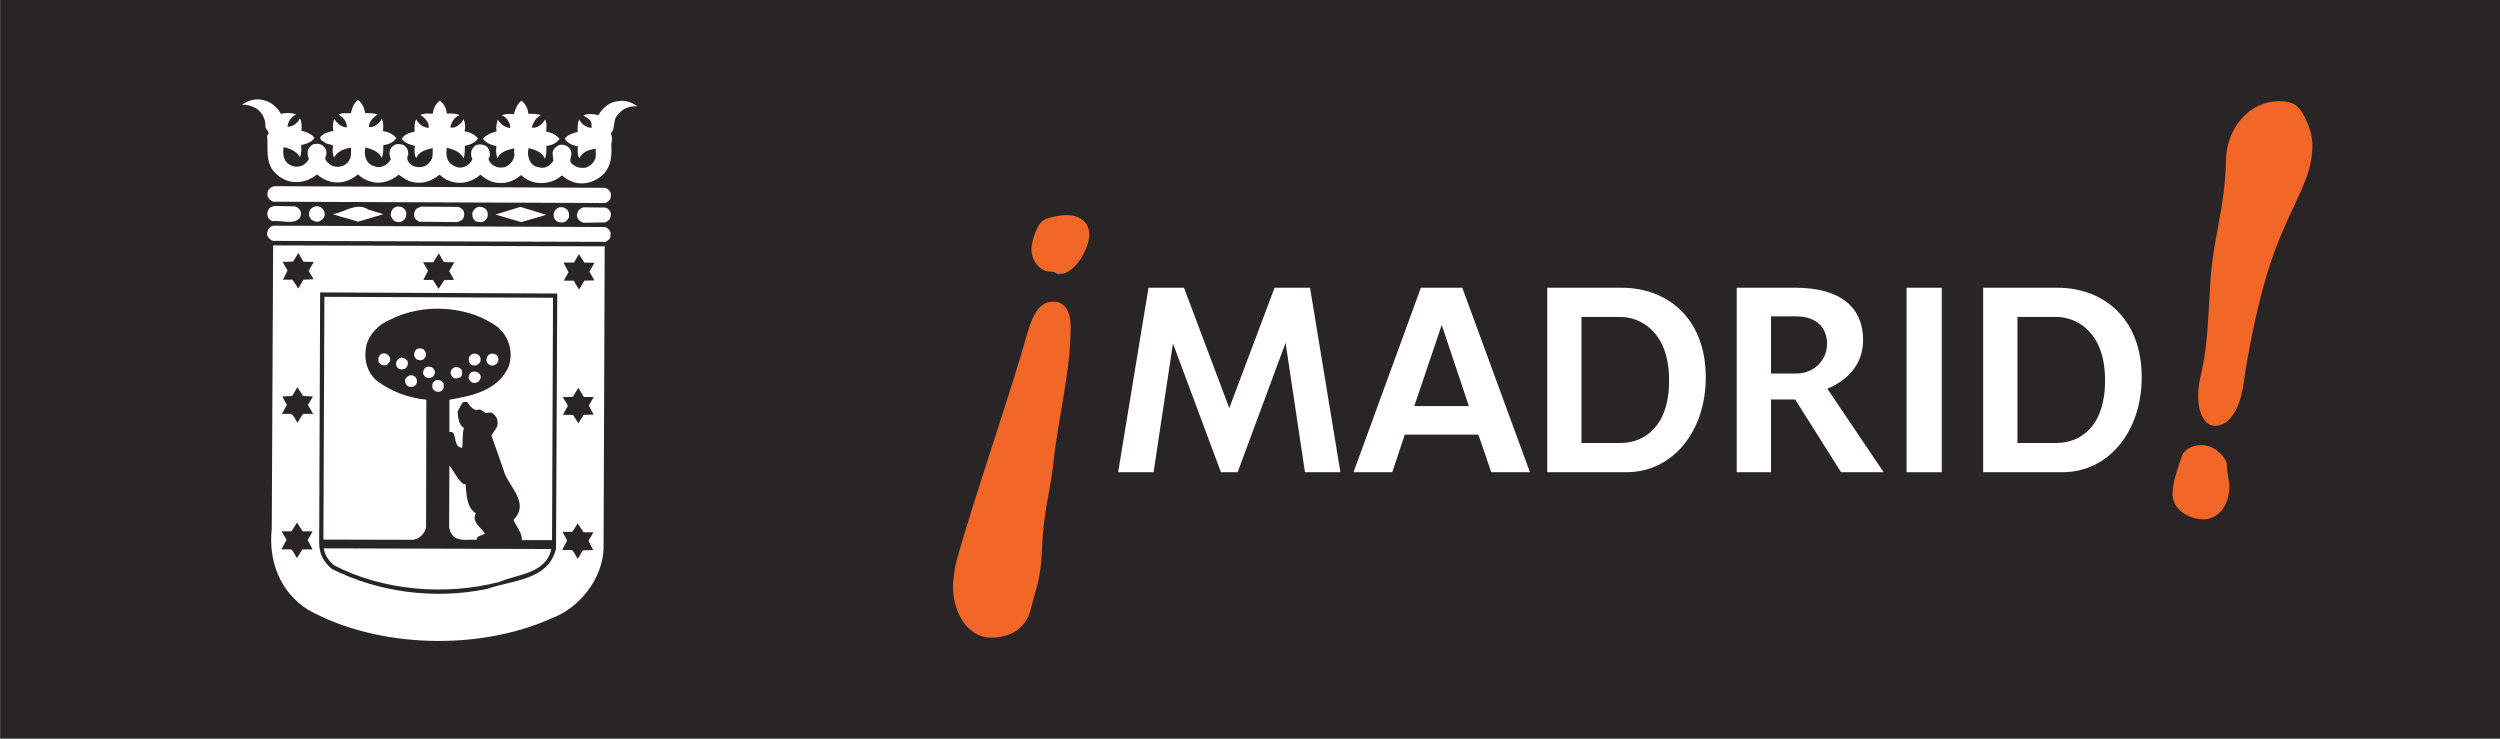 <?xml version="1.0" encoding="UTF-8"?>
<svg xmlns="http://www.w3.org/2000/svg" xmlns:xlink="http://www.w3.org/1999/xlink" width="784pt" height="231.6pt" viewBox="0 0 784 231.6" version="1.1">
<rect x="0" y="0" width="784" height="231.6" fill="#808080" stroke="none"/>
<g id="surface1">
<path style=" stroke:none;fill-rule:evenodd;fill:rgb(16.089%,14.502%,14.893%);fill-opacity:1;" d="M 4.004 -0.066 L 784.09 -0.066 L 784.09 231.594 L 0.086 231.594 L 0.086 -0.066 Z M 4.004 -0.066 "/>
<path style=" stroke:none;fill-rule:evenodd;fill:rgb(100%,100%,100%);fill-opacity:1;" d="M 409.238 148.078 L 403.16 107.523 L 388.121 148.078 L 382.883 148.078 L 367.84 107.711 L 361.766 148.078 L 350.645 148.078 L 360.172 90.234 L 371.297 90.234 L 385.504 127.984 L 399.703 90.234 L 410.824 90.234 L 420.352 148.078 Z M 409.238 148.078 "/>
<path style=" stroke:none;fill-rule:evenodd;fill:rgb(100%,100%,100%);fill-opacity:1;" d="M 467.645 148.078 L 463.629 136.301 L 440.539 136.301 L 436.617 148.078 L 424.465 148.078 L 445.59 90.234 L 458.578 90.234 L 479.785 148.078 Z M 452.129 101.914 L 443.531 127.336 L 460.633 127.336 Z M 452.129 101.914 "/>
<path style=" stroke:none;fill-rule:evenodd;fill:rgb(100%,100%,100%);fill-opacity:1;" d="M 510.16 148.078 L 485.215 148.078 L 485.215 90.234 L 508.48 90.234 C 522.68 90.234 534.926 99.586 534.926 118.367 C 534.926 135.371 524.461 148.078 510.16 148.078 Z M 508.203 99.398 L 495.953 99.398 L 495.953 138.918 L 508.203 138.918 C 515.305 138.918 523.43 134.152 523.43 119.297 C 523.43 103.496 513.902 99.398 508.203 99.398 Z M 508.203 99.398 "/>
<path style=" stroke:none;fill-rule:evenodd;fill:rgb(100%,100%,100%);fill-opacity:1;" d="M 577.344 148.078 L 562.965 125.277 L 555.391 125.277 L 555.391 148.078 L 544.645 148.078 L 544.645 90.234 L 563.055 90.234 C 577.535 90.234 584.262 96.684 584.262 106.594 C 584.262 115.004 578.57 119.578 573.055 121.906 L 590.715 148.078 Z M 563.336 99.211 L 555.391 99.211 L 555.391 117.141 L 563.336 117.141 C 568.758 117.141 572.965 113.039 572.965 107.805 C 572.965 103.035 569.871 99.211 563.336 99.211 Z M 563.336 99.211 "/>
<path style=" stroke:none;fill-rule:evenodd;fill:rgb(100%,100%,100%);fill-opacity:1;" d="M 597.906 148.086 L 608.934 148.086 L 608.934 90.234 L 597.906 90.234 Z M 597.906 148.086 "/>
<path style=" stroke:none;fill-rule:evenodd;fill:rgb(100%,100%,100%);fill-opacity:1;" d="M 646.879 148.078 L 621.922 148.078 L 621.922 90.234 L 645.191 90.234 C 659.391 90.234 671.641 99.586 671.641 118.367 C 671.641 135.371 661.176 148.078 646.879 148.078 Z M 644.922 99.398 L 632.672 99.398 L 632.672 138.918 L 644.922 138.918 C 652.012 138.918 660.148 134.152 660.148 119.297 C 660.148 103.496 650.621 99.398 644.922 99.398 Z M 644.922 99.398 "/>
<path style=" stroke:none;fill-rule:evenodd;fill:rgb(94.922%,39.989%,15.282%);fill-opacity:1;" d="M 330.215 146.227 C 329.285 154.301 327.16 160.922 326.77 172.172 C 326.379 181.836 324.922 184.348 323.188 191.234 C 321.73 197.062 316.84 199.977 310.746 199.977 C 303.469 199.977 298.965 192.168 298.84 184.09 C 298.84 182.098 299.504 177.465 300.023 175.617 C 305.586 156.156 313.004 134.84 320.02 111.934 C 322.801 102.805 323.992 94.598 330.344 94.598 C 334.586 94.598 335.766 98.836 335.766 102.406 C 335.766 116.566 331.93 130.215 330.215 146.227 Z M 332.199 85.984 C 330.879 85.984 331.398 85.195 329.422 85.195 C 325.973 85.195 323.461 81.613 323.461 78.176 C 323.461 75.93 325.18 69.84 327.695 68.781 C 329.285 68.113 332.328 67.453 334.445 67.453 C 338.156 67.453 341.602 69.312 341.602 73.547 C 341.602 77.91 337.094 85.984 332.199 85.984 Z M 332.199 85.984 "/>
<path style=" stroke:none;fill-rule:evenodd;fill:rgb(94.922%,39.989%,15.282%);fill-opacity:1;" d="M 691.086 162.871 C 686.527 162.871 681.305 159.926 681.305 154.84 C 681.305 151.09 683.047 146.672 684.254 143.051 C 684.797 141.309 687.07 139.578 690.285 139.578 C 695.238 139.578 698.316 144.262 698.316 145.465 C 698.316 147.879 699.121 151.227 699.121 152.301 C 699.121 159.531 694.84 162.871 691.086 162.871 Z M 710.641 86.926 C 707.559 97.512 705.148 109.434 703.539 120.547 C 702.605 127.383 699.527 133.547 694.566 133.547 C 691.758 133.547 689.348 130.062 689.348 124.297 C 689.348 122.965 689.348 121.352 690.008 118.406 C 692.023 109.703 692.156 105.949 693.23 87.602 C 694.035 75.008 697.922 64.156 698.047 50.363 C 698.184 40.316 705.285 31.742 714.66 31.742 C 719.891 31.742 721.227 33.488 723.367 38.039 C 724.844 41.254 725.379 44.066 725.105 47.551 C 724.309 58.527 716.402 67.109 710.641 86.926 Z M 710.641 86.926 "/>
<path style=" stroke:none;fill-rule:evenodd;fill:rgb(100%,100%,100%);fill-opacity:1;" d="M 88.098 35.691 C 89.652 35.309 91.41 35.309 92.871 35.906 C 91.32 36.559 90.293 38.152 90.168 39.742 C 91.754 39.824 93.305 38.586 94.078 37.156 C 94.68 38.23 94.68 39.695 94.504 40.984 C 96.008 41.379 97.602 41.887 98.629 43.219 C 97.641 44.766 95.973 45.105 94.418 45.496 C 94.594 46.789 94.504 48.164 94.078 49.328 C 93.09 47.43 90.891 46.57 88.918 46.145 C 88.742 47.863 88.707 49.406 89.777 50.797 C 91.105 52.203 93.039 52.672 94.809 51.906 C 95.617 51.555 96.527 50.656 96.867 49.844 C 96.48 49.016 96.352 47.988 96.566 47.047 C 96.961 46.309 97.555 45.41 98.414 45.195 C 99.535 44.98 100.738 45.059 101.512 45.93 C 102.117 46.57 102.547 47.43 102.328 48.289 C 102.461 48.977 101.637 49.535 102.156 50.141 C 102.672 51.129 103.699 51.859 104.734 52.203 C 106.023 52.461 107.441 52.289 108.43 51.469 C 110.195 50.266 110.148 48.289 110.066 46.309 C 108.133 46.621 105.77 47.352 104.82 49.406 C 104.266 48.469 104.137 46.879 104.52 45.715 C 103.879 45.281 103.055 45.242 102.328 44.98 C 101.637 44.465 100.309 44.031 100.395 43.047 C 101.469 41.719 103.016 41.379 104.52 41.074 C 104.305 39.781 104.391 38.406 104.82 37.254 C 105.555 38.621 107.098 39.91 108.73 39.961 C 108.906 38.406 107.836 36.941 106.453 36.121 L 106.152 36.004 C 107.137 35.27 108.859 35.57 110.066 35.477 C 110.363 33.93 110.879 32.465 112.254 31.352 C 113.633 32.301 114.23 33.93 114.531 35.477 C 115.781 35.477 117.242 35.477 118.449 35.906 C 117.113 36.688 115.695 38.152 115.656 39.824 C 117.379 40.164 118.922 38.66 119.777 37.254 C 120.215 38.406 120.297 39.781 120.086 41.074 C 121.676 41.379 123.18 41.934 124.336 43.348 C 123.305 44.68 121.801 45.371 120.215 45.496 C 120.16 46.789 120.297 48.379 119.691 49.535 C 118.797 47.383 116.516 46.789 114.621 46.223 C 114.191 47.559 114.406 49.445 115.227 50.656 C 116.09 51.859 117.289 52.203 118.527 52.414 C 120.254 52.461 121.754 51.426 122.574 49.926 C 122.184 49.066 121.969 47.902 122.359 46.961 C 122.613 46.094 123.52 45.465 124.336 45.195 C 125.066 45.195 126.098 45.156 126.785 45.629 C 127.691 46.355 128.074 47.258 128.031 48.379 C 127.477 49.445 127.691 50.566 128.633 51.391 C 129.754 52.461 131.512 52.629 132.977 52.203 C 134.051 51.77 134.992 50.797 135.469 49.754 C 135.812 48.379 135.684 47.688 135.684 46.438 C 133.84 46.879 131.473 47.352 130.527 49.535 C 129.922 48.762 129.922 47.004 130.094 45.715 C 128.547 45.41 127.004 44.844 125.973 43.562 C 126.746 42.141 128.465 41.59 130.008 41.285 C 130.008 40.035 129.883 38.492 130.527 37.371 C 131.215 38.914 132.805 40.004 134.434 40.129 C 134.695 38.531 133.406 37.113 132.07 36.211 L 131.727 36.121 C 132.762 35.523 134.348 35.523 135.684 35.691 C 135.941 34.148 136.547 32.516 137.922 31.566 C 139.254 32.562 139.984 34.02 140.109 35.613 C 141.359 35.613 142.992 35.477 144.105 36.121 C 142.512 36.688 141.527 38.363 141.223 39.961 C 142.512 40.297 143.762 39.391 144.754 38.406 L 145.355 37.371 C 145.914 38.445 146.039 40.078 145.66 41.152 C 147.289 41.453 148.84 42.098 149.91 43.438 C 148.922 44.895 147.336 45.371 145.785 45.715 C 145.738 46.961 145.871 48.469 145.355 49.629 C 144.367 47.559 142.09 46.828 140.109 46.309 C 139.855 48.211 139.934 50.18 141.438 51.469 C 142.562 52.203 143.805 52.844 145.27 52.414 C 146.43 52.121 147.672 51.129 148.148 49.926 C 147.719 49.191 147.633 48.164 147.848 47.258 C 148.191 46.523 148.746 45.629 149.605 45.41 C 150.68 45.156 151.844 45.324 152.703 46.008 C 153.477 46.879 153.824 48.027 153.523 49.23 C 152.965 49.629 153.309 50.352 153.609 50.797 C 154.766 52.379 156.66 52.887 158.465 52.34 C 159.973 51.723 161.258 50.141 161.348 48.504 C 161.129 47.902 161.301 47.09 161.258 46.523 C 159.324 46.914 156.879 47.559 155.965 49.629 C 155.59 48.504 155.461 47.09 155.672 45.797 C 154.078 45.496 152.613 44.941 151.465 43.562 C 152.535 42.098 154.211 41.672 155.797 41.152 C 155.371 40.035 155.797 38.66 156.102 37.461 C 156.879 38.914 158.379 40.035 160.012 40.129 C 160.098 38.531 158.898 36.812 157.344 36.121 C 158.465 35.691 159.883 35.613 161.129 35.828 C 161.645 34.281 162.117 32.648 163.535 31.566 C 164.867 32.602 165.559 34.105 165.688 35.691 C 166.926 35.691 168.434 35.66 169.594 36.121 C 168.18 36.852 167.062 38.445 166.801 40.035 C 168.566 40.297 170.152 38.914 170.934 37.461 C 171.574 38.621 171.363 39.91 171.273 41.285 C 172.867 41.547 174.41 42.234 175.488 43.562 C 174.449 44.895 172.992 45.629 171.363 45.715 C 171.312 47.004 171.492 48.594 170.844 49.754 C 169.938 47.559 167.711 46.961 165.773 46.438 C 165.383 47.902 165.598 49.629 166.422 50.871 C 167.316 52.238 168.695 52.504 170.113 52.629 C 171.527 52.551 172.777 51.691 173.512 50.441 C 173.551 49.23 172.906 47.902 173.727 46.742 C 174.371 45.977 175.27 45.242 176.434 45.41 C 177.508 45.41 178.535 46.145 178.965 47.172 C 179.91 48.938 177.547 50.566 180.004 51.816 C 180.945 52.59 182.148 52.719 183.438 52.629 C 184.688 52.34 186.016 51.301 186.535 50.059 C 187.09 49.113 186.699 47.773 186.84 46.66 C 184.941 46.879 182.672 47.52 181.68 49.629 C 181.074 48.68 181.074 47.172 181.254 45.93 C 179.695 45.539 177.891 45.059 177.117 43.438 C 178.191 42.141 179.695 41.758 181.16 41.379 C 181.16 40.129 181.031 38.586 181.68 37.461 C 182.324 38.965 183.906 40.004 185.504 40.129 C 185.609 38.078 185.348 37.609 182.922 36.211 C 184.258 35.57 186.273 35.691 187.648 36.121 C 188.898 33.891 191.301 31.828 193.922 31.703 C 196.211 31.312 198.18 32.172 199.941 33.34 C 197.449 33.121 194.922 34.148 193.41 36.426 C 192.16 37.973 193.062 40.473 191.477 41.887 C 192.16 42.922 191.906 44.16 191.691 45.281 C 191.949 48.938 191.605 52.289 189.113 54.781 C 186.699 56.93 183.652 58.051 180.34 57.273 C 178.84 56.84 177.422 56.07 176.219 54.996 C 173.805 57.23 170.152 57.922 167.141 57.059 C 165.773 56.629 164.523 55.941 163.41 54.906 C 161.129 56.887 158.164 57.922 154.938 57.145 C 153.348 56.801 151.93 55.895 150.641 54.781 C 148.363 56.84 145.355 57.746 142.262 57.145 C 140.629 56.801 139.16 55.988 137.836 54.781 C 135.469 56.754 132.504 57.84 129.277 57.059 C 127.691 56.754 126.402 55.68 125.023 54.781 C 122.574 56.84 119.223 57.965 115.949 56.84 C 114.586 56.465 113.371 55.727 112.254 54.691 C 109.895 56.672 106.93 57.746 103.699 56.977 C 102.117 56.539 100.699 55.809 99.453 54.691 C 97.047 56.629 93.988 57.621 90.676 56.84 C 88.273 56.199 85.734 54.309 84.711 51.906 C 83.461 49.152 84.102 45.496 83.758 42.527 C 85.008 41.504 83.289 40.723 83.242 39.742 C 83.332 37.371 82.254 35.27 80.281 33.93 C 78.902 33.289 77.359 32.648 75.844 32.898 C 77.789 31.402 80.445 30.711 82.941 31.488 C 85.047 31.996 87.07 33.715 88.098 35.691 Z M 88.098 35.691 "/>
<path style=" stroke:none;fill-rule:evenodd;fill:rgb(100%,100%,100%);fill-opacity:1;" d="M 85.82 34.789 C 86.551 35.57 86.984 36.52 87.379 37.461 C 88.184 37.066 88.961 36.688 89.863 36.637 C 88.527 37.672 89.477 41.719 86.855 40.129 C 86.34 40.297 85.691 40.254 85.223 40.555 C 83.973 39.527 84.66 37.59 83.758 36.344 C 83.207 34.715 81.57 33.465 80.281 32.516 C 82.52 32.348 84.457 33.16 85.82 34.789 Z M 85.82 34.789 "/>
<path style=" stroke:none;fill-rule:evenodd;fill:rgb(100%,100%,100%);fill-opacity:1;" d="M 195.473 33.031 C 192.465 34.41 191.43 37.547 190.965 40.473 C 190.57 41.414 189.797 40.379 189.113 40.555 C 188.254 40.34 187.09 41.547 186.914 40.035 C 186.754 38.965 186.574 37.887 185.805 37.027 C 186.754 37.027 187.523 37.461 188.254 37.887 C 188.977 35.438 191.516 33.34 194.059 32.898 C 194.527 32.945 195.086 32.816 195.473 33.031 Z M 195.473 33.031 "/>
<path style=" stroke:none;fill-rule:evenodd;fill:rgb(100%,100%,100%);fill-opacity:1;" d="M 113.156 34.879 L 113.078 37.371 C 113.848 37.285 114.586 36.637 115.566 36.727 C 114.105 37.762 115.18 41.453 112.645 40.34 C 112.004 40.297 111.438 40.379 110.926 40.641 C 109.805 39.645 110.148 37.848 109.035 36.727 C 109.895 36.812 110.754 36.898 111.438 37.461 C 110.797 36.211 112.434 30.547 113.156 34.879 Z M 113.156 34.879 "/>
<path style=" stroke:none;fill-rule:evenodd;fill:rgb(100%,100%,100%);fill-opacity:1;" d="M 138.781 37.547 C 139.551 37.285 140.238 36.812 141.145 36.852 C 139.719 37.887 140.754 41.969 137.922 40.473 C 137.016 40.426 135.859 41.152 135.77 39.742 C 135.684 38.711 135.34 37.762 134.738 36.941 C 135.508 36.688 136.328 37.371 137.102 37.547 C 136.926 36.211 136.887 34.41 137.922 33.34 C 138.996 34.32 138.949 36.211 138.781 37.547 Z M 138.781 37.547 "/>
<path style=" stroke:none;fill-rule:evenodd;fill:rgb(100%,100%,100%);fill-opacity:1;" d="M 164.223 37.547 C 164.992 37.504 165.773 36.852 166.715 36.941 C 165.297 37.973 166.336 41.719 163.84 40.555 C 162.844 39.961 161.816 41.844 161.477 40.129 C 161.215 39.051 161.172 37.887 160.312 37.027 C 161.047 36.852 161.984 37.285 162.676 37.672 C 162.504 36.305 162.465 34.535 163.535 33.414 C 164.523 34.41 164.613 36.172 164.223 37.547 Z M 164.223 37.547 "/>
<path style=" stroke:none;fill-rule:evenodd;fill:rgb(100%,100%,100%);fill-opacity:1;" d="M 92.445 42.527 C 93.773 42.312 95.883 42.273 96.656 43.348 C 95.535 44.129 93.859 44.465 92.531 43.867 C 92.609 44.59 93.176 45.465 93.258 46.309 C 92.141 45.672 90.512 45.629 89.348 44.766 C 90.852 43.605 88.016 41.285 90.465 41.074 C 91.496 40.984 92.445 40.641 93.258 40.035 C 93.305 40.984 92.871 41.758 92.445 42.527 Z M 92.445 42.527 "/>
<path style=" stroke:none;fill-rule:evenodd;fill:rgb(100%,100%,100%);fill-opacity:1;" d="M 109.551 41.805 C 109.121 42.57 109.121 43.906 109.551 44.68 C 108.562 45.754 106.758 45.465 105.633 46.523 C 105.379 45.672 106.07 44.941 106.277 44.16 C 104.91 44.379 102.926 44.34 102.027 43.215 C 103.188 42.449 104.734 42.02 106.152 42.527 C 105.984 41.844 105.633 40.984 105.633 40.129 C 106.797 41.074 108.387 40.898 109.551 41.805 Z M 109.551 41.805 "/>
<path style=" stroke:none;fill-rule:evenodd;fill:rgb(100%,100%,100%);fill-opacity:1;" d="M 118.234 42.402 C 119.691 42.141 121.629 42.312 122.574 43.43 C 121.41 44.297 119.82 44.379 118.312 44.16 L 118.965 46.523 C 117.887 45.156 113.801 46.145 115.355 43.348 C 115.441 42.57 114.445 41.414 115.871 41.285 C 116.984 41.152 118.02 40.77 118.965 40.129 C 118.922 40.984 118.703 41.758 118.234 42.402 Z M 118.234 42.402 "/>
<path style=" stroke:none;fill-rule:evenodd;fill:rgb(100%,100%,100%);fill-opacity:1;" d="M 134.824 43.43 C 134.738 44.215 135.723 45.371 134.305 45.496 C 133.191 45.578 132.246 46.094 131.344 46.652 C 131.133 45.93 131.641 45.105 131.945 44.379 C 130.527 44.68 128.809 44.379 127.605 43.43 C 128.719 42.449 130.438 42.355 131.855 42.703 C 131.816 41.969 131.133 41.199 131.215 40.254 C 132.211 41.844 136.414 40.508 134.824 43.43 Z M 134.824 43.43 "/>
<path style=" stroke:none;fill-rule:evenodd;fill:rgb(100%,100%,100%);fill-opacity:1;" d="M 143.938 42.527 C 145.309 42.234 147.242 42.449 148.148 43.562 C 146.988 44.34 145.445 44.766 144.02 44.246 C 144.195 44.941 144.449 45.754 144.621 46.523 C 143.676 46.145 142.348 45.629 141.145 45.41 C 139.984 45.105 141.145 44.297 140.93 43.652 C 141.184 42.922 140.363 42.355 140.844 41.805 C 142.047 41.285 143.422 41.074 144.535 40.254 C 144.754 41.074 144.152 41.758 143.938 42.527 Z M 143.938 42.527 "/>
<path style=" stroke:none;fill-rule:evenodd;fill:rgb(100%,100%,100%);fill-opacity:1;" d="M 160.441 43.562 C 160.441 44.383 161.09 45.41 159.797 45.629 C 158.68 45.715 157.734 46.191 156.824 46.742 C 156.789 45.84 157.215 45.105 157.52 44.383 C 156.141 44.637 154.121 44.422 153.309 43.438 C 154.465 42.664 156.016 42.234 157.434 42.703 L 156.824 40.34 C 157.859 41.758 161.945 40.723 160.441 43.562 Z M 160.441 43.562 "/>
<path style=" stroke:none;fill-rule:evenodd;fill:rgb(100%,100%,100%);fill-opacity:1;" d="M 169.508 42.617 C 170.934 42.312 172.562 42.617 173.727 43.562 C 172.652 44.551 170.934 44.637 169.508 44.246 L 170.113 46.742 C 168.996 45.93 167.492 45.887 166.281 45.195 C 166.281 44.246 166.848 42.922 166.203 42.02 C 167.445 41.285 168.996 41.379 170.113 40.34 C 170.113 41.199 169.855 41.934 169.508 42.617 Z M 169.508 42.617 "/>
<path style=" stroke:none;fill-rule:evenodd;fill:rgb(100%,100%,100%);fill-opacity:1;" d="M 185.891 43.562 C 185.969 44.129 186.145 44.766 186.184 45.195 C 185.07 45.887 183.691 45.93 182.578 46.742 C 182.402 46.008 182.836 45.105 183.223 44.379 C 181.891 44.59 180.129 44.512 178.965 43.652 C 179.746 41.414 185.195 44.766 182.492 41.152 L 182.402 40.473 C 183.398 41.887 187.648 40.684 185.891 43.562 Z M 185.891 43.562 "/>
<path style=" stroke:none;fill-rule:evenodd;fill:rgb(100%,100%,100%);fill-opacity:1;" d="M 88.312 42.836 C 88.402 43.43 88.184 43.906 87.891 44.379 C 87.379 44.941 86.379 45.027 85.734 44.68 C 85.176 44.16 84.617 43.398 85.008 42.703 C 85.223 42.234 85.566 41.887 86.035 41.59 C 86.809 41.379 88.098 41.758 88.312 42.836 Z M 88.312 42.836 "/>
<path style=" stroke:none;fill-rule:evenodd;fill:rgb(100%,100%,100%);fill-opacity:1;" d="M 113.891 42.703 C 114.152 43.398 113.891 44.086 113.508 44.59 C 112.941 45.059 111.953 45.105 111.309 44.766 C 110.629 44.246 110.449 43.398 110.715 42.617 C 111.223 41.285 113.508 41.379 113.891 42.703 Z M 113.891 42.703 "/>
<path style=" stroke:none;fill-rule:evenodd;fill:rgb(100%,100%,100%);fill-opacity:1;" d="M 139.465 42.703 C 139.68 43.398 139.594 44.16 139.16 44.68 C 138.82 44.98 138.43 45.105 138.047 45.195 C 137.227 45.156 136.281 44.637 136.203 43.73 C 136.203 42.996 136.414 42.137 137.227 41.887 C 138.09 41.547 138.996 41.969 139.465 42.703 Z M 139.465 42.703 "/>
<path style=" stroke:none;fill-rule:evenodd;fill:rgb(100%,100%,100%);fill-opacity:1;" d="M 165.086 42.922 C 165.473 43.867 164.914 44.844 164.055 45.195 C 163.109 45.371 162.16 45.059 161.855 44.16 C 161.602 43.516 161.855 42.781 162.285 42.312 C 163.059 41.59 164.699 41.805 165.086 42.922 Z M 165.086 42.922 "/>
<path style=" stroke:none;fill-rule:evenodd;fill:rgb(100%,100%,100%);fill-opacity:1;" d="M 190.531 42.836 C 190.836 43.73 190.531 44.844 189.629 45.195 C 188.938 45.496 188.254 45.156 187.738 44.68 C 187.395 44.16 187.18 43.301 187.562 42.703 C 187.738 42.188 188.297 42.141 188.684 41.887 C 189.41 41.969 190.227 42.02 190.531 42.836 Z M 190.531 42.836 "/>
<path style=" stroke:none;fill-rule:evenodd;fill:rgb(100%,100%,100%);fill-opacity:1;" d="M 87.504 46.223 C 87.328 48.898 87.844 51.426 90.293 52.844 C 92.055 53.754 94.633 53.797 96.266 52.504 C 97.258 52.203 97.516 50.316 98.551 50.961 C 99.359 51.215 100.219 51.004 100.992 50.785 C 102.117 52.551 104.004 53.754 106.152 53.664 C 108.09 53.402 110.02 52.34 110.926 50.441 C 111.523 49.277 111.395 47.773 111.438 46.309 L 113.156 46.438 C 112.863 49.113 113.672 51.469 115.871 52.934 C 117.504 54.008 120.297 53.922 121.84 52.719 C 123.18 52.074 123.434 49.879 125.152 51.301 L 126.57 50.871 C 127.691 52.59 129.41 53.664 131.344 53.754 C 133.574 53.797 135.684 52.367 136.586 50.352 C 137.016 49.191 137.016 47.816 137.016 46.438 L 138.781 46.523 C 138.477 49.191 139.215 51.602 141.438 53.02 C 142.648 53.703 144.105 53.922 145.57 53.664 C 147.719 53.797 148.492 49.797 150.641 51.391 L 152.273 50.961 C 153.219 52.758 155.027 53.703 156.914 53.879 C 159.152 53.879 161.258 52.504 162.16 50.441 C 162.629 49.277 162.59 47.902 162.59 46.523 L 164.348 46.652 C 163.84 49.367 164.867 51.684 167.016 53.148 C 168.219 53.797 169.723 54.008 171.148 53.754 C 172.602 53.531 173.805 52.16 174.754 51.09 C 176.047 52.672 178.191 49.492 178.66 52.34 C 180.254 53.754 182.617 54.477 184.637 53.531 C 186.359 52.805 187.688 51.039 188.078 49.328 L 188.164 46.523 C 188.852 46.699 189.758 46.699 190.316 46.309 C 190.785 49.113 190.227 51.859 188.254 53.879 C 186.23 55.988 183.223 56.723 180.43 56.027 C 178.797 55.59 177.379 54.477 176.219 53.148 C 174.02 55.59 171.059 56.723 167.84 56.027 C 166.117 55.68 164.652 54.398 163.41 53.02 C 161.516 55.379 158.809 56.539 155.797 56.027 C 153.688 55.855 152.02 54.562 150.641 52.934 C 148.617 55.465 145.57 56.629 142.387 55.941 C 140.578 55.559 139.074 54.398 137.836 52.934 C 135.941 55.215 133.406 56.41 130.309 56.027 C 128.289 55.641 126.484 54.652 125.152 52.934 C 123.383 55.047 120.98 56.07 118.234 56.027 C 115.91 55.809 113.762 54.781 112.254 52.844 C 110.32 55.16 107.742 56.324 104.605 55.941 C 102.672 55.422 100.777 54.613 99.453 52.844 C 97.34 55.129 94.418 56.465 91.195 55.727 C 88.484 55.16 85.867 52.551 85.301 49.844 C 84.965 48.68 85.09 47.172 85.223 45.93 C 85.82 46.355 86.727 46.191 87.504 46.223 Z M 87.504 46.223 "/>
<path style=" stroke:none;fill-rule:evenodd;fill:rgb(100%,100%,100%);fill-opacity:1;" d="M 101.121 47.473 C 101.211 48.379 101.047 49.23 100.18 49.629 C 99.273 49.965 98.285 49.586 97.816 48.801 C 97.473 47.816 97.816 46.699 98.844 46.309 C 99.707 46.094 100.828 46.621 101.121 47.473 Z M 101.121 47.473 "/>
<path style=" stroke:none;fill-rule:evenodd;fill:rgb(100%,100%,100%);fill-opacity:1;" d="M 126.785 47.688 C 126.91 48.379 126.617 48.938 126.266 49.406 C 125.758 49.844 124.977 49.926 124.336 49.754 C 123.562 49.23 123.18 48.289 123.473 47.352 C 123.824 46.742 124.422 46.438 125.023 46.309 C 125.797 46.406 126.617 46.867 126.785 47.688 Z M 126.785 47.688 "/>
<path style=" stroke:none;fill-rule:evenodd;fill:rgb(100%,100%,100%);fill-opacity:1;" d="M 152.359 47.688 C 152.578 48.68 152.105 49.586 151.246 49.926 C 150.34 50.059 149.477 49.879 149.098 49.016 C 148.746 48.027 149.098 46.914 150.129 46.523 C 151.109 46.309 152.02 46.789 152.359 47.688 Z M 152.359 47.688 "/>
<path style=" stroke:none;fill-rule:evenodd;fill:rgb(100%,100%,100%);fill-opacity:1;" d="M 177.848 47.688 C 178.066 48.336 177.938 49.113 177.422 49.629 C 176.941 50.18 176.004 50.316 175.398 49.926 C 174.496 49.445 174.496 48.504 174.539 47.773 C 174.715 47.172 175.309 46.914 175.789 46.652 C 176.648 46.523 177.547 46.789 177.848 47.688 Z M 177.848 47.688 "/>
<path style=" stroke:none;fill-rule:evenodd;fill:rgb(100%,100%,100%);fill-opacity:1;" d="M 189.926 58.902 C 190.656 59.254 191.391 59.852 191.559 60.672 C 191.605 61.492 191.605 62.555 190.746 63.16 L 189.797 63.68 L 85.656 63.254 C 84.836 62.945 84.188 62.254 83.887 61.492 C 83.848 60.715 83.848 59.809 84.406 59.34 C 84.793 58.648 85.477 58.648 86.035 58.387 Z M 189.926 58.902 "/>
<path style=" stroke:none;fill-rule:evenodd;fill:rgb(100%,100%,100%);fill-opacity:1;" d="M 189.41 60.066 C 190.012 60.281 190.273 60.715 190.441 61.273 C 190.355 61.965 189.84 62.605 189.113 62.52 L 85.82 62.008 C 85.352 61.922 85.09 61.402 85.008 60.973 C 84.965 60.367 85.391 59.809 85.953 59.637 Z M 189.41 60.066 "/>
<path style=" stroke:none;fill-rule:evenodd;fill:rgb(100%,100%,100%);fill-opacity:1;" d="M 92.445 64.715 C 93.176 64.844 93.859 65.445 94.207 66.129 C 94.594 66.816 94.289 67.637 94.078 68.32 C 91.887 70.645 88.453 69.004 85.438 69.348 C 84.746 69.133 84.016 68.406 83.887 67.676 C 83.758 66.941 83.887 66.047 84.406 65.398 C 84.836 64.93 85.438 64.754 86.035 64.578 Z M 92.445 64.715 "/>
<path style=" stroke:none;fill-rule:evenodd;fill:rgb(100%,100%,100%);fill-opacity:1;" d="M 100.992 65.312 C 101.637 65.996 102.027 66.902 101.727 67.891 C 101.383 68.586 100.777 69.18 100.094 69.434 C 99.273 69.785 98.504 69.312 97.816 69.004 C 97.047 68.367 96.695 67.422 96.996 66.426 C 97.129 65.566 98.07 64.969 98.844 64.715 C 99.707 64.578 100.395 64.797 100.992 65.312 Z M 100.992 65.312 "/>
<path style=" stroke:none;fill-rule:evenodd;fill:rgb(100%,100%,100%);fill-opacity:1;" d="M 120.215 67.156 L 112.254 69.531 C 109.637 68.621 106.93 68.016 104.305 67.156 C 107.961 66.688 111.738 63.254 115.566 65.738 Z M 120.215 67.156 "/>
<path style=" stroke:none;fill-rule:evenodd;fill:rgb(100%,100%,100%);fill-opacity:1;" d="M 127.215 66.129 C 127.605 66.902 127.391 67.938 127.004 68.621 C 126.312 69.48 125.281 69.863 124.211 69.531 C 123.348 69.266 122.965 68.535 122.574 67.801 C 122.445 66.855 122.66 66.047 123.305 65.398 C 124.379 64.316 126.531 64.629 127.215 66.129 Z M 127.215 66.129 "/>
<path style=" stroke:none;fill-rule:evenodd;fill:rgb(100%,100%,100%);fill-opacity:1;" d="M 143.805 64.879 C 144.449 65.184 145.27 65.691 145.48 66.426 C 145.738 67.379 145.523 68.367 144.84 69.004 L 143.59 69.648 L 131.555 69.531 C 130.781 69.219 130.047 68.621 129.883 67.801 C 129.797 66.816 129.969 65.996 130.699 65.398 L 131.945 64.797 Z M 143.805 64.879 "/>
<path style=" stroke:none;fill-rule:evenodd;fill:rgb(100%,100%,100%);fill-opacity:1;" d="M 152.273 65.527 C 152.965 66.172 153.133 67.156 152.879 68.105 C 152.578 68.797 151.969 69.395 151.246 69.652 C 150.516 69.609 149.477 69.738 148.883 69.133 C 148.148 68.484 148.062 67.465 148.148 66.641 C 148.406 65.828 149.176 65.145 149.996 64.879 C 150.895 64.797 151.629 65.008 152.273 65.527 Z M 152.273 65.527 "/>
<path style=" stroke:none;fill-rule:evenodd;fill:rgb(100%,100%,100%);fill-opacity:1;" d="M 163.41 69.652 L 155.371 67.285 L 163.195 64.879 L 171.273 67.379 Z M 163.41 69.652 "/>
<path style=" stroke:none;fill-rule:evenodd;fill:rgb(100%,100%,100%);fill-opacity:1;" d="M 177.848 65.738 C 178.453 66.387 178.586 67.422 178.367 68.32 C 178.066 68.922 177.379 69.57 176.734 69.738 C 176.047 69.785 175.145 69.785 174.539 69.348 C 173.68 68.664 173.465 67.637 173.727 66.641 C 174.07 65.906 174.664 65.184 175.488 65.008 C 176.434 64.879 177.211 65.098 177.848 65.738 Z M 177.848 65.738 "/>
<path style=" stroke:none;fill-rule:evenodd;fill:rgb(100%,100%,100%);fill-opacity:1;" d="M 189.926 65.098 C 190.57 65.266 191.301 65.996 191.477 66.641 C 191.77 67.508 191.43 68.367 190.965 69.004 L 189.926 69.738 L 183.094 69.863 C 182.234 69.699 181.254 69.004 181.031 68.105 C 180.73 67.285 181.16 66.602 181.465 65.906 C 181.934 65.566 182.402 65.098 183.008 65.008 Z M 189.926 65.098 "/>
<path style=" stroke:none;fill-rule:evenodd;fill:rgb(100%,100%,100%);fill-opacity:1;" d="M 92.66 66.129 C 93.039 66.473 93.383 67.246 92.965 67.801 L 92.23 68.32 L 85.734 68.184 C 85.09 67.938 84.879 67.156 85.137 66.562 C 85.266 66.172 85.691 65.961 86.035 65.828 C 88.234 65.906 90.637 65.566 92.66 66.129 Z M 92.66 66.129 "/>
<path style=" stroke:none;fill-rule:evenodd;fill:rgb(100%,100%,100%);fill-opacity:1;" d="M 100.609 66.855 C 100.562 67.465 100.309 68.152 99.664 68.32 C 98.973 68.406 98.203 67.969 98.117 67.285 C 98.117 66.73 98.414 66.172 98.93 65.906 C 99.707 65.691 100.348 66.215 100.609 66.855 Z M 100.609 66.855 "/>
<path style=" stroke:none;fill-rule:evenodd;fill:rgb(100%,100%,100%);fill-opacity:1;" d="M 116.172 67.156 L 111.953 68.32 L 108.348 67.156 L 112.047 65.906 C 113.422 66.344 114.879 66.516 116.172 67.156 Z M 116.172 67.156 "/>
<path style=" stroke:none;fill-rule:evenodd;fill:rgb(100%,100%,100%);fill-opacity:1;" d="M 126.188 66.855 C 126.312 67.547 125.973 68.234 125.367 68.406 C 124.684 68.535 124.078 68.281 123.824 67.676 C 123.688 66.941 123.902 66.215 124.633 66.047 C 125.328 65.828 125.973 66.258 126.188 66.855 Z M 126.188 66.855 "/>
<path style=" stroke:none;fill-rule:evenodd;fill:rgb(100%,100%,100%);fill-opacity:1;" d="M 143.59 66.129 C 144.281 66.426 144.496 67.246 144.23 67.891 L 143.59 68.406 L 131.641 68.32 C 131.047 67.938 131.047 67.203 131.215 66.641 L 131.945 66.047 Z M 143.59 66.129 "/>
<path style=" stroke:none;fill-rule:evenodd;fill:rgb(100%,100%,100%);fill-opacity:1;" d="M 151.754 67.07 C 151.754 67.676 151.465 68.32 150.816 68.484 C 150.172 68.484 149.352 68.234 149.266 67.465 C 149.266 66.902 149.605 66.387 150.129 66.129 C 150.855 65.961 151.629 66.297 151.754 67.07 Z M 151.754 67.07 "/>
<path style=" stroke:none;fill-rule:evenodd;fill:rgb(100%,100%,100%);fill-opacity:1;" d="M 163.32 68.484 L 159.492 67.285 L 163.109 66.129 L 167.23 67.285 Z M 163.32 68.484 "/>
<path style=" stroke:none;fill-rule:evenodd;fill:rgb(100%,100%,100%);fill-opacity:1;" d="M 177.246 67.07 C 177.422 67.801 176.988 68.535 176.305 68.621 C 175.699 68.664 175.145 68.32 174.879 67.801 C 174.754 67.117 174.969 66.516 175.57 66.258 C 176.305 66.129 177.031 66.344 177.246 67.07 Z M 177.246 67.07 "/>
<path style=" stroke:none;fill-rule:evenodd;fill:rgb(100%,100%,100%);fill-opacity:1;" d="M 189.715 66.344 C 190.484 66.688 190.441 67.637 190.141 68.184 L 189.629 68.621 L 182.797 68.484 C 182.324 68.062 181.934 67.336 182.402 66.777 L 183.094 66.258 Z M 189.715 66.344 "/>
<path style=" stroke:none;fill-rule:evenodd;fill:rgb(100%,100%,100%);fill-opacity:1;" d="M 189.715 71.195 C 190.531 71.41 191.262 72.102 191.477 72.965 C 191.43 73.605 191.605 74.602 190.965 75.109 L 189.926 75.844 L 85.656 75.539 C 84.746 75.285 84.016 74.512 83.758 73.652 C 83.719 72.57 84.102 71.547 85.137 70.988 L 85.734 70.773 Z M 189.715 71.195 "/>
<path style=" stroke:none;fill-rule:evenodd;fill:rgb(100%,100%,100%);fill-opacity:1;" d="M 189.281 72.324 C 189.887 72.355 190.227 72.965 190.316 73.477 C 190.355 73.996 189.973 74.426 189.496 74.68 L 85.734 74.301 C 84.922 74.035 84.879 73.008 85.223 72.445 C 85.52 71.926 86.129 72.102 86.551 71.926 Z M 189.281 72.324 "/>
<path style=" stroke:none;fill-rule:evenodd;fill:rgb(100%,100%,100%);fill-opacity:1;" d="M 189.281 172.172 C 188.852 181.539 181.844 190.566 173.121 193.836 C 150.301 204.184 118.402 203.328 96.656 191.254 C 87.754 185.66 84.148 175.863 85.223 165.891 L 85.656 76.961 L 189.629 77.258 Z M 189.281 172.172 "/>
<path style=" stroke:none;fill-rule:evenodd;fill:rgb(100%,100%,100%);fill-opacity:1;" d="M 187.949 172.172 C 187.523 181.062 180.77 189.703 172.387 192.711 C 150.426 202.641 119.652 201.961 98.414 190.859 C 90.891 186.609 86.379 178.785 86.465 170.227 L 86.984 78.297 L 87.379 78.211 L 188.164 78.637 Z M 187.949 172.172 "/>
<path style=" stroke:none;fill-rule:evenodd;fill:rgb(16.089%,14.502%,14.893%);fill-opacity:1;" d="M 95.109 82.027 C 96.184 82.203 97.34 82.074 98.414 82.129 L 96.781 84.922 L 98.336 87.574 L 95.238 87.703 C 94.543 88.57 94.164 89.598 93.473 90.496 C 93.004 89.52 92.316 88.602 91.715 87.703 L 88.742 87.703 L 90.168 84.828 L 88.613 82.129 L 91.926 82.027 L 93.559 79.32 Z M 95.109 82.027 "/>
<path style=" stroke:none;fill-rule:evenodd;fill:rgb(16.089%,14.502%,14.893%);fill-opacity:1;" d="M 139.16 82.129 C 140.199 82.297 141.359 82.203 142.473 82.242 C 141.922 83.152 141.484 84.137 140.844 84.996 L 142.387 87.703 C 141.922 87.879 140.363 87.754 139.379 87.789 L 137.531 90.59 L 135.77 87.789 L 132.762 87.789 L 134.219 84.922 C 133.703 84.012 133.191 83.102 132.676 82.242 L 135.859 82.242 L 137.617 79.449 Z M 139.16 82.129 "/>
<path style=" stroke:none;fill-rule:evenodd;fill:rgb(16.089%,14.502%,14.893%);fill-opacity:1;" d="M 186.398 82.422 L 184.855 85.215 L 186.398 87.926 L 183.309 88.008 C 182.578 88.867 182.277 89.898 181.547 90.801 L 179.91 88.008 L 176.816 88.008 L 178.281 85.348 L 176.734 82.34 L 180.004 82.34 L 181.547 79.664 L 183.223 82.34 Z M 186.398 82.422 "/>
<path style=" stroke:none;fill-rule:evenodd;fill:rgb(16.089%,14.502%,14.893%);fill-opacity:1;" d="M 174.371 172.086 C 171.922 182.098 160.566 181.883 152.789 184.676 C 136.066 188.156 118.402 185.629 104.215 178.48 C 101.598 176.508 100.133 173.715 100.094 170.531 L 100.395 91.699 L 174.754 92.047 Z M 174.371 172.086 "/>
<path style=" stroke:none;fill-rule:evenodd;fill:rgb(100%,100%,100%);fill-opacity:1;" d="M 173.121 169.379 L 163.629 169.379 C 163.84 166.926 161.77 165.156 161.047 163.016 C 166.461 157.469 159.062 152.398 157.859 147.203 L 154.121 136.582 C 154.766 135.156 156.531 133.965 155.965 131.93 C 155.926 130.906 155.113 130.004 154.254 129.488 C 153.523 129.145 152.789 129.613 152.188 129.488 C 151.379 128.93 150.516 127.984 149.477 128.629 C 148.406 128.492 147.242 127.297 146.684 126.262 C 146.305 125.922 145.609 126.047 145.141 126.176 C 144.449 127.086 144.066 128.109 143.508 129.055 C 143.676 130.855 143.715 133.051 145.48 134.215 C 144.965 136.152 145.141 138.465 144.965 140.398 C 142.473 140.32 143.078 137.398 142.172 135.848 C 141.871 135.418 141.398 135.418 140.93 135.461 L 140.93 125.355 C 147.977 124.152 156.016 122.48 159.414 115.215 C 161.09 110.828 159.797 105.887 156.316 102.754 C 147.117 95.746 132.465 94.934 122.27 100.297 C 118.965 101.547 115.781 104.816 114.922 108.215 C 113.977 112.336 114.922 116.629 118.234 119.473 C 122.828 122.824 127.984 124.758 133.703 125.355 L 133.621 165.246 C 133.445 166.715 132.371 167.953 131.133 168.77 L 129.672 169.281 L 101.422 169.207 L 101.727 93.078 L 173.426 93.379 Z M 173.121 169.379 "/>
<path style=" stroke:none;fill-rule:evenodd;fill:rgb(100%,100%,100%);fill-opacity:1;" d="M 132.977 109.672 C 133.535 110.32 133.879 111.387 133.273 112.117 C 132.805 112.977 131.855 113.113 131.047 112.852 C 130.438 112.676 130.047 112.078 129.883 111.523 C 129.797 110.613 130.094 109.801 130.906 109.371 C 131.602 109.156 132.422 109.234 132.977 109.672 Z M 132.977 109.672 "/>
<path style=" stroke:none;fill-rule:evenodd;fill:rgb(100%,100%,100%);fill-opacity:1;" d="M 121.84 111.434 C 122.27 111.902 122.535 112.645 122.27 113.281 C 122.016 113.84 121.59 114.27 121.027 114.523 C 120.035 114.711 119.223 114.305 118.746 113.496 C 118.574 112.762 118.574 111.863 119.176 111.305 C 119.867 110.613 121.156 110.66 121.84 111.434 Z M 121.84 111.434 "/>
<path style=" stroke:none;fill-rule:evenodd;fill:rgb(100%,100%,100%);fill-opacity:1;" d="M 150.215 111.434 C 150.68 111.902 150.855 112.723 150.641 113.367 C 150.387 114.012 149.734 114.441 149.176 114.609 C 148.453 114.742 147.887 114.488 147.422 114.012 C 146.988 113.461 146.898 112.645 147.117 111.949 C 147.367 111.434 147.887 111.133 148.363 110.922 C 149.098 110.828 149.695 111.004 150.215 111.434 Z M 150.215 111.434 "/>
<path style=" stroke:none;fill-rule:evenodd;fill:rgb(100%,100%,100%);fill-opacity:1;" d="M 156.102 111.816 C 156.355 112.383 156.355 113.152 156.102 113.672 C 155.496 114.441 154.637 114.871 153.738 114.523 C 153.262 114.27 152.613 113.883 152.578 113.281 C 152.488 112.547 152.664 111.949 153.094 111.434 C 153.906 110.531 155.547 110.828 156.102 111.816 Z M 156.102 111.816 "/>
<path style=" stroke:none;fill-rule:evenodd;fill:rgb(100%,100%,100%);fill-opacity:1;" d="M 127.82 113.367 C 128.113 114.141 127.77 114.871 127.301 115.438 C 126.746 115.867 125.926 115.945 125.238 115.73 C 124.336 115.301 123.988 114.305 124.336 113.367 C 124.594 112.723 125.281 112.215 125.965 112.117 C 126.695 112.297 127.559 112.594 127.82 113.367 Z M 127.82 113.367 "/>
<path style=" stroke:none;fill-rule:evenodd;fill:rgb(100%,100%,100%);fill-opacity:1;" d="M 136.281 116.16 C 136.547 116.805 136.281 117.531 135.859 118.008 C 135.34 118.566 134.523 118.613 133.789 118.438 C 133.23 118.266 132.93 117.664 132.676 117.195 C 132.676 116.379 132.891 115.52 133.703 115.133 C 134.609 114.742 135.898 115.09 136.281 116.16 Z M 136.281 116.16 "/>
<path style=" stroke:none;fill-rule:evenodd;fill:rgb(100%,100%,100%);fill-opacity:1;" d="M 144.84 116.16 C 145.012 116.848 145.012 117.711 144.449 118.223 C 143.938 118.652 143.121 118.652 142.562 118.652 C 142.004 118.391 141.613 117.965 141.359 117.41 C 141.312 116.719 141.273 116.074 141.871 115.645 C 142.562 114.785 144.32 115.004 144.84 116.16 Z M 144.84 116.16 "/>
<path style=" stroke:none;fill-rule:evenodd;fill:rgb(100%,100%,100%);fill-opacity:1;" d="M 150.641 117.711 C 150.941 118.438 150.555 119.172 149.996 119.688 C 149.527 120.07 148.746 120.203 148.148 119.984 C 147.547 119.816 147.289 119.215 147.027 118.738 C 146.773 117.746 147.367 116.848 148.238 116.59 C 149.137 116.379 150.34 116.766 150.641 117.711 Z M 150.641 117.711 "/>
<path style=" stroke:none;fill-rule:evenodd;fill:rgb(100%,100%,100%);fill-opacity:1;" d="M 130.613 118.738 C 130.742 119.387 130.828 119.902 130.527 120.504 C 130.047 121.273 129.109 121.449 128.328 121.32 C 127.605 120.969 127.172 120.422 127.004 119.688 C 126.871 118.961 127.516 118.145 128.254 117.797 C 129.148 117.488 130.137 117.844 130.613 118.738 Z M 130.613 118.738 "/>
<path style=" stroke:none;fill-rule:evenodd;fill:rgb(100%,100%,100%);fill-opacity:1;" d="M 139.074 120.203 C 139.34 121.184 139.129 122.395 138.047 122.777 C 137.355 122.992 136.586 122.863 136.066 122.348 C 135.469 121.84 135.469 120.891 135.684 120.203 C 135.941 119.688 136.461 119.258 137.016 119.172 C 137.836 119.172 138.645 119.34 139.074 120.203 Z M 139.074 120.203 "/>
<path style=" stroke:none;fill-rule:evenodd;fill:rgb(16.089%,14.502%,14.893%);fill-opacity:1;" d="M 98.117 124.328 L 96.566 126.996 L 98.203 129.789 L 95.023 129.789 L 93.258 132.586 C 92.66 131.637 92.23 130.52 91.41 129.789 L 88.402 129.789 L 89.957 126.996 L 88.527 124.328 L 91.621 124.195 L 93.258 121.398 L 95.023 124.195 Z M 98.117 124.328 "/>
<path style=" stroke:none;fill-rule:evenodd;fill:rgb(16.089%,14.502%,14.893%);fill-opacity:1;" d="M 186.184 124.504 L 184.641 127.215 L 186.184 130.004 L 183.094 130.094 C 182.449 130.953 181.891 131.938 181.379 132.754 L 179.695 130.094 L 176.598 130.094 C 176.902 129.223 177.594 128.242 178.066 127.297 C 177.762 126.305 176.902 125.492 176.52 124.504 L 179.609 124.504 L 181.379 121.613 L 183.094 124.504 Z M 186.184 124.504 "/>
<path style=" stroke:none;fill-rule:evenodd;fill:rgb(100%,100%,100%);fill-opacity:1;" d="M 145.27 151.754 L 146.004 151.84 C 146.344 155.016 146.215 158.973 149.176 160.945 C 147.887 163.746 150.77 165.336 152.059 167.305 C 151.246 168.09 149.477 167.828 149.477 169.289 C 146.773 169.035 142.73 170.273 141.223 166.715 L 140.844 165.383 L 140.93 145.988 C 142.473 147.84 143.34 150.289 145.27 151.754 Z M 145.27 151.754 "/>
<path style=" stroke:none;fill-rule:evenodd;fill:rgb(16.089%,14.502%,14.893%);fill-opacity:1;" d="M 94.934 166.621 L 98.031 166.621 L 96.48 169.379 L 98.031 172.297 L 94.809 172.297 L 93.176 174.965 C 92.398 174.23 92.23 172.941 91.32 172.297 L 88.234 172.297 L 89.863 169.281 L 88.312 166.621 L 91.41 166.621 L 93.176 163.832 C 93.645 164.773 94.289 165.676 94.934 166.621 Z M 94.934 166.621 "/>
<path style=" stroke:none;fill-rule:evenodd;fill:rgb(16.089%,14.502%,14.893%);fill-opacity:1;" d="M 186.105 166.926 L 184.555 169.59 L 186.016 172.473 L 182.797 172.598 C 182.148 173.457 181.809 174.398 181.16 175.262 C 180.555 174.359 180.215 173.336 179.395 172.473 L 176.305 172.473 L 177.848 169.504 L 176.434 166.789 L 179.48 166.789 L 181.16 164.133 L 183.008 166.926 Z M 186.105 166.926 "/>
<path style=" stroke:none;fill-rule:evenodd;fill:rgb(100%,100%,100%);fill-opacity:1;" d="M 172.906 172.172 C 171.188 179.945 162.414 179.996 156.609 182.488 C 139.34 186.957 119.953 185.113 104.82 177.32 C 103.055 175.91 101.855 174.062 101.512 171.961 Z M 172.906 172.172 "/>
</g>
</svg>
